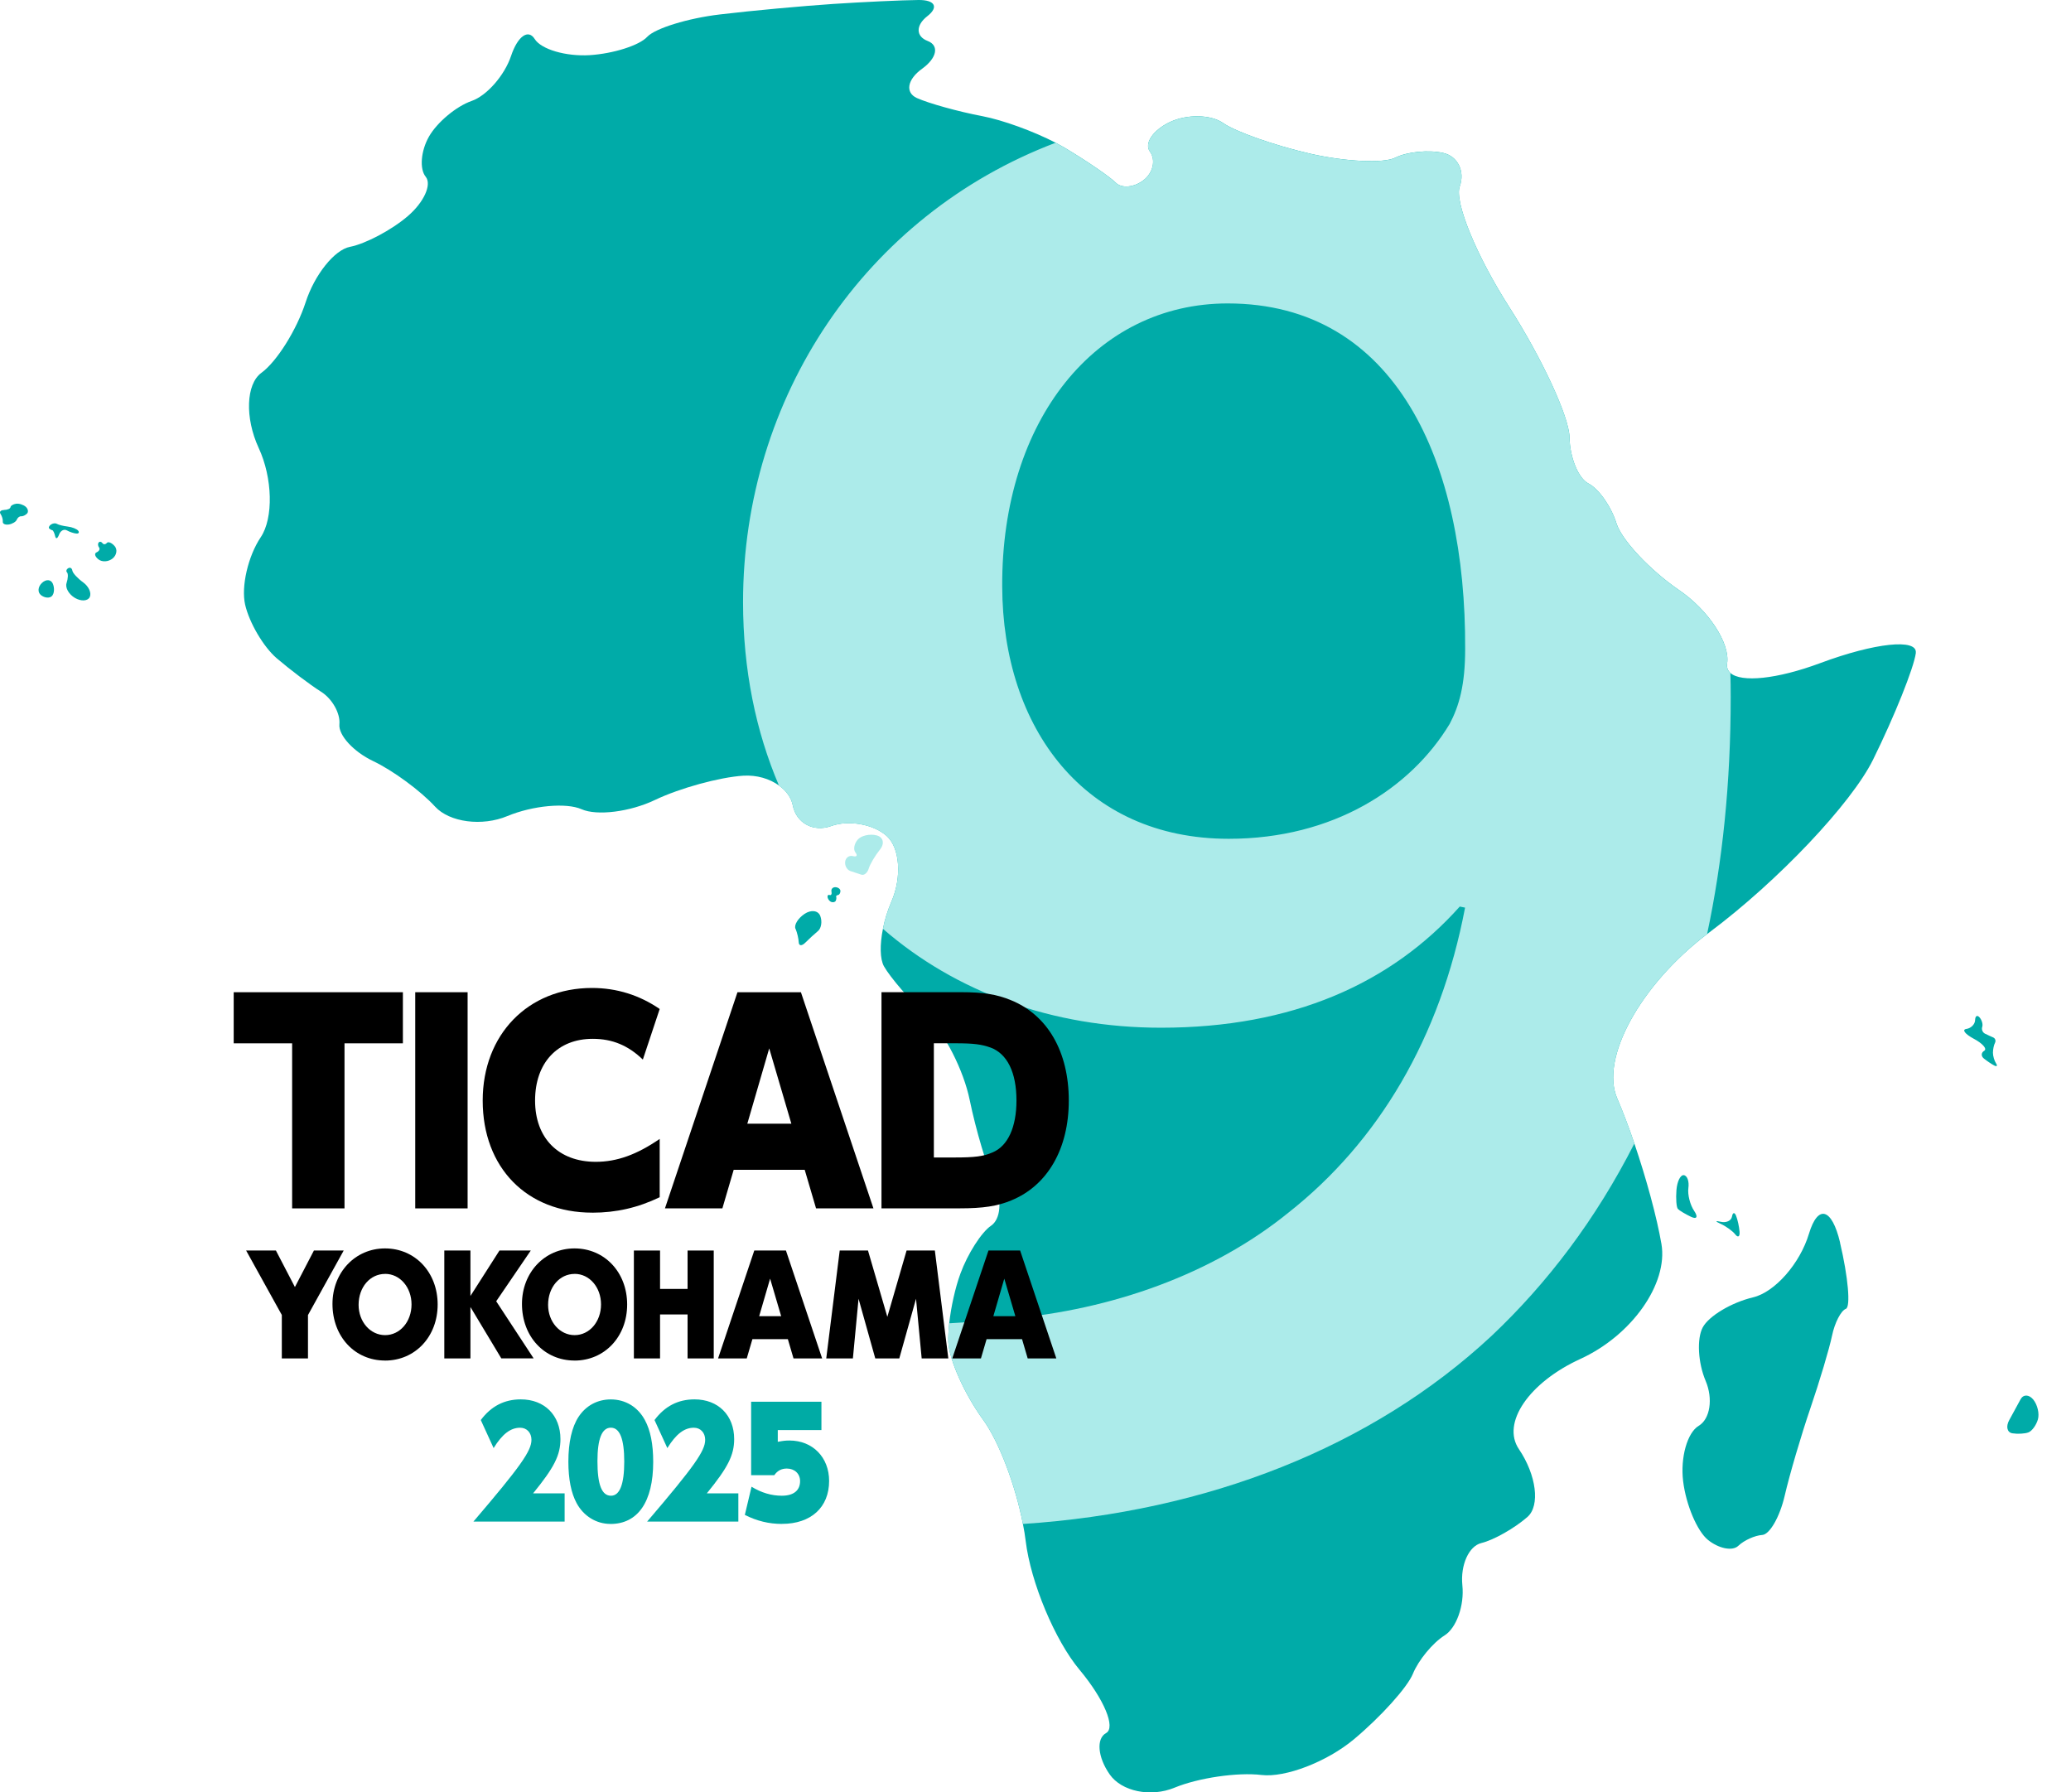 <?xml version="1.0" encoding="UTF-8"?><svg id="_レイヤー_1" xmlns="http://www.w3.org/2000/svg" width="52" height="45" viewBox="0 0 52 45"><defs><style>.cls-1{fill:#acebea;}.cls-2{fill:#00aba8;}.cls-3{fill:#00aba5;}</style></defs><path class="cls-2" d="m50.529,35.985c-.133-.021-.169-.17-.08-.331s.217-.396.285-.523.211-.124.318.006.159.355.117.5-.149.291-.238.325-.27.044-.402.023Z"/><path class="cls-2" d="m46.2,31.196c.205.868.271,1.617.147,1.664s-.28.35-.347.674-.312,1.144-.544,1.823-.523,1.668-.645,2.196-.376.972-.563.984-.458.135-.602.273-.485.072-.758-.146-.555-.883-.627-1.477.104-1.219.391-1.39.365-.679.174-1.129-.225-1.054-.074-1.34.72-.627,1.266-.757,1.177-.847,1.402-1.595.577-.648.782.22Z"/><path class="cls-2" d="m43.199,30.724c-.136-.061-.135-.084.004-.05s.267-.026.285-.131.064-.115.102-.021.078.274.088.4-.038.158-.106.071-.236-.208-.372-.269Z"/><path class="cls-2" d="m42.538,30.401c.103.151.067.218-.078.149s-.295-.159-.331-.199-.053-.253-.036-.471.1-.388.186-.376.137.156.114.322.043.424.145.575Z"/><path class="cls-2" d="m49.56,26.08c-.222-.119-.306-.23-.188-.247s.217-.117.22-.222.053-.136.112-.068.089.176.067.239.009.139.069.169.153.072.206.095.073.084.045.137-.051.164-.051.247.036.203.078.267.022.088-.046.053-.184-.114-.259-.174-.071-.148.008-.195-.038-.182-.26-.301Z"/><path class="cls-2" d="m19.973,23.318c-.04-.094.062-.262.227-.373s.343-.088.396.051.026.31-.059.38-.227.2-.315.289-.163.086-.167-.007-.04-.246-.08-.34Z"/><path class="cls-2" d="m20.832,22.47c.038.014.058-.026.045-.088s.033-.111.101-.108.125.047.124.098-.028.095-.062.099-.053.026-.044.048.003.066-.012.097-.063.044-.106.031-.086-.065-.097-.113.011-.077.049-.063Z"/><path class="cls-1" d="m21.352,21.868c-.085-.028-.144-.133-.131-.235s.101-.164.195-.139.123-.015.064-.089-.035-.219.054-.323.302-.153.473-.11.211.204.088.357-.25.368-.282.476-.115.178-.184.155-.194-.064-.279-.092Z"/><path class="cls-2" d="m1.817,14.327c-.009-.062-.055-.09-.103-.062s-.061.076-.03.108.025.152-.013.267.057.282.211.372.321.081.371-.021-.024-.268-.164-.369-.263-.234-.272-.296Z"/><path class="cls-2" d="m1.031,14.943c-.092-.071-.082-.209.022-.308s.228-.089.274.02.036.247-.022.308-.182.051-.274-.02Z"/><path class="cls-2" d="m2.478,13.62c-.025.029-.021.086.009.125s.002.094-.062.122-.042.108.05.179.251.059.353-.025.126-.223.052-.309-.163-.122-.197-.081-.084.044-.111.005-.069-.045-.094-.016Z"/><path class="cls-2" d="m1.277,13.17c-.045.034-.063.079-.041.099s.057.04.078.043.053.07.071.15.061.062.097-.038.124-.149.197-.108.182.076.24.08.078-.03.044-.073-.153-.09-.262-.103-.231-.043-.271-.067-.108-.016-.152.018Z"/><path class="cls-2" d="m.101,12.805c-.085,0-.124.045-.087.099s.062.141.056.194.062.084.151.07.18-.068.2-.12.07-.09.11-.086.106-.026.147-.068.027-.119-.032-.171-.167-.086-.241-.076-.138.05-.142.087-.078.068-.163.069Z"/><path class="cls-2" d="m48.104,16.395c-.049.369-.53,1.573-1.073,2.675-.543,1.102-2.39,3.053-4.107,4.335-.021.015-.04.032-.061.046-1.681,1.279-2.692,3.125-2.257,4.126.141.325.289.718.431,1.132.298.874.564,1.85.68,2.525.169.997-.747,2.295-2.037,2.884-1.29.591-1.985,1.609-1.543,2.263.441.652.538,1.421.215,1.704-.323.283-.845.579-1.157.655-.315.076-.528.553-.477,1.06.053.505-.148,1.073-.448,1.26-.298.188-.655.621-.794.963-.139.34-.807,1.081-1.482,1.645-.676.564-1.721.967-2.32.895-.602-.072-1.584.072-2.183.319-.598.247-1.332.095-1.63-.336-.3-.431-.34-.897-.089-1.035.249-.137-.051-.853-.667-1.59-.617-.739-1.225-2.192-1.351-3.23-.017-.139-.04-.283-.07-.431-.184-.961-.598-2.063-.999-2.616-.465-.636-.857-1.516-.874-1.953-.004-.131.004-.293.023-.469.044-.407.15-.889.279-1.241.182-.5.53-1.045.771-1.208.241-.163.281-.633.091-1.047-.192-.414-.473-1.362-.627-2.109-.152-.745-.633-1.689-1.068-2.099-.435-.408-.923-.973-1.085-1.258-.101-.182-.106-.545-.025-.942.044-.226.118-.462.213-.682.266-.61.213-1.351-.118-1.647-.329-.298-.961-.41-1.4-.249-.441.158-.872-.076-.959-.522-.038-.194-.165-.367-.346-.496-.234-.171-.56-.268-.897-.247-.598.038-1.596.312-2.219.61-.625.298-1.453.403-1.841.232-.386-.171-1.225-.093-1.862.171-.636.266-1.453.158-1.816-.236-.361-.395-1.062-.91-1.556-1.144-.492-.234-.874-.65-.847-.923.027-.272-.179-.642-.462-.819-.283-.179-.785-.56-1.115-.842-.331-.285-.686-.891-.79-1.343-.103-.454.072-1.218.393-1.695.321-.479.298-1.486-.053-2.24-.348-.754-.319-1.603.068-1.885.388-.283.887-1.081,1.111-1.771.224-.693.726-1.32,1.115-1.393.388-.076,1.041-.42,1.448-.769.407-.348.61-.794.452-.99-.16-.196-.122-.65.082-1.009.205-.359.686-.76,1.068-.893.382-.131.83-.642.994-1.134.165-.492.431-.682.593-.422.163.26.783.441,1.381.405.595-.038,1.246-.245,1.444-.46.198-.213,1.02-.467,1.824-.562.807-.097,2.088-.213,2.848-.264C21.682.049,22.645.004,23.061,0c.416-.004.515.179.222.407-.293.228-.289.507.008.621.298.114.234.429-.137.697-.374.268-.433.6-.131.737.302.135,1.039.34,1.641.454.517.099,1.288.38,1.841.667.087.046.169.093.245.137.547.327,1.117.718,1.267.868.148.148.465.118.701-.068s.306-.505.156-.712c-.152-.205.074-.541.5-.743.429-.203,1.03-.192,1.339.025.31.217,1.288.562,2.175.766.887.205,1.854.249,2.145.103.293-.148.834-.203,1.201-.12.369.082.555.462.418.842-.139.382.42,1.744,1.244,3.03.823,1.286,1.503,2.755,1.512,3.266.008.511.224,1.035.477,1.163.255.129.57.576.701.997.129.418.84,1.176,1.577,1.681.739.505,1.279,1.332,1.203,1.837-.015.101.015.182.082.241.272.243,1.165.158,2.259-.249,1.366-.509,2.443-.623,2.396-.253Z"/><path class="cls-1" d="m43.448,16.897c-.068-.059-.097-.139-.082-.241.076-.505-.465-1.332-1.203-1.837-.737-.505-1.448-1.263-1.577-1.681-.131-.42-.445-.868-.701-.997-.253-.129-.469-.652-.477-1.163-.008-.511-.688-1.98-1.512-3.266-.823-1.286-1.383-2.648-1.244-3.03.137-.38-.049-.76-.418-.842-.367-.082-.908-.027-1.201.12-.291.146-1.258.101-2.145-.103-.887-.205-1.864-.549-2.175-.766-.308-.217-.91-.228-1.339-.025-.426.203-.652.538-.5.743.15.207.08.526-.156.712s-.553.215-.701.068c-.15-.15-.72-.541-1.267-.868-.076-.044-.158-.091-.245-.137-4.789,1.816-7.848,6.402-7.848,11.53,0,1.695.319,3.245.902,4.609.182.129.308.302.346.496.087.445.517.68.959.522.439-.16,1.07-.049,1.4.249.331.296.384,1.037.118,1.647-.095.22-.169.456-.213.682,1.824,1.584,4.248,2.483,6.984,2.483,3.3,0,5.775-1.111,7.5-3.042l.133.027c-.621,3.266-2.173,5.876-4.438,7.66-1.904,1.543-4.434,2.437-7.006,2.662-.568.049-1.062.089-1.508.114-.019.175-.027.338-.023.469.017.437.41,1.317.874,1.953.401.553.815,1.655.999,2.616,4.628-.306,8.766-1.928,11.762-4.717,1.404-1.324,2.624-2.931,3.591-4.835-.141-.414-.289-.807-.431-1.132-.435-1.001.576-2.846,2.257-4.126.386-1.807.593-3.788.593-5.952,0-.203-.002-.403-.008-.602Zm-7.054,1.286c-.975,1.609-2.916,2.876-5.542,2.876-3.617,0-5.68-2.77-5.688-6.345-.015-4.172,2.356-7.096,5.661-7.096,4.227,0,5.986,3.995,5.963,8.68,0,.895-.15,1.427-.393,1.885Z"/><g><g><path class="cls-3" d="m11.887,38.201c1.184-1.386,1.457-1.775,1.457-2.052,0-.178-.116-.304-.284-.304-.242,0-.448.159-.666.511l-.322-.704c.259-.348.592-.519,1.005-.519.595,0,.995.4.995.997,0,.404-.158.715-.687,1.363h.792v.708h-2.291Z"/><path class="cls-3" d="m15.326,38.26c-.354,0-.673-.197-.848-.522-.137-.252-.207-.604-.207-1.041,0-.485.088-.87.256-1.126.185-.282.476-.437.809-.437.368,0,.68.189.858.522.137.252.207.6.207,1.045,0,1.004-.385,1.56-1.075,1.56Zm.011-2.416c-.224,0-.336.282-.336.841,0,.589.108.867.34.867.221,0,.333-.289.333-.856,0-.57-.112-.852-.336-.852Z"/><path class="cls-3" d="m16.249,38.201c1.184-1.386,1.457-1.775,1.457-2.052,0-.178-.116-.304-.284-.304-.242,0-.448.159-.666.511l-.322-.704c.259-.348.592-.519,1.005-.519.595,0,.995.4.995.997,0,.404-.158.715-.687,1.363h.792v.708h-2.291Z"/><path class="cls-3" d="m19.634,38.26c-.329,0-.63-.074-.932-.226l.168-.708c.249.152.501.226.76.226.294,0,.459-.13.459-.367,0-.185-.137-.315-.333-.315-.133,0-.235.052-.315.167h-.581v-1.845h1.765v.711h-1.096v.296c.13-.026.203-.033.294-.033.582,0,.995.422.995,1.015,0,.663-.455,1.078-1.184,1.078Z"/></g><g><path d="m7.733,33.014v1.091h-.657v-1.091l-.896-1.618h.748l.477.917.477-.917h.748l-.896,1.618Z"/><path d="m9.667,34.158c-.76,0-1.319-.604-1.319-1.421,0-.791.571-1.394,1.319-1.394.757,0,1.322.601,1.322,1.408s-.565,1.408-1.322,1.408Zm.003-2.175c-.379,0-.666.334-.666.777,0,.424.293.76.666.76s.663-.337.663-.771c0-.43-.29-.767-.663-.767Z"/><path d="m12.588,34.105l-.776-1.291v1.291h-.656v-2.709h.656v1.141l.729-1.141h.786l-.868,1.274.94,1.434h-.811Z"/><path d="m14.425,34.158c-.76,0-1.319-.604-1.319-1.421,0-.791.571-1.394,1.319-1.394.757,0,1.322.601,1.322,1.408s-.565,1.408-1.322,1.408Zm.003-2.175c-.379,0-.666.334-.666.777,0,.424.293.76.666.76s.663-.337.663-.771c0-.43-.29-.767-.663-.767Z"/><path d="m17.264,34.105v-1.104h-.691v1.104h-.657v-2.709h.657v.964h.691v-.964h.657v2.709h-.657Z"/><path d="m19.924,34.105l-.142-.484h-.89l-.142.484h-.72l.909-2.709h.795l.909,2.709h-.72Zm-.587-2.005l-.275.944h.552l-.278-.944Z"/><path d="m23.142,34.105l-.142-1.498-.42,1.498h-.603l-.42-1.498-.142,1.498h-.669l.338-2.709h.71l.486,1.665.483-1.665h.71l.338,2.709h-.669Z"/><path d="m25.804,34.105l-.142-.484h-.89l-.142.484h-.72l.909-2.709h.795l.909,2.709h-.72Zm-.587-2.005l-.275.944h.552l-.278-.944Z"/></g><g><path d="m8.65,26.194v4.144h-1.315v-4.144h-1.467v-1.283h4.248v1.283h-1.467Z"/><path d="m10.426,30.338v-5.427h1.315v5.427h-1.315Z"/><path d="m14.87,30.445c-1.644,0-2.75-1.13-2.75-2.814,0-1.658,1.138-2.827,2.744-2.827.619,0,1.194.18,1.7.528l-.423,1.27c-.367-.354-.765-.521-1.258-.521-.885,0-1.448.602-1.448,1.551,0,.942.588,1.537,1.524,1.537.531,0,1.03-.18,1.605-.575v1.464c-.543.261-1.087.388-1.694.388Z"/><path d="m20.49,30.338l-.285-.969h-1.783l-.284.969h-1.442l1.821-5.427h1.593l1.821,5.427h-1.442Zm-1.176-4.017l-.55,1.891h1.106l-.556-1.891Z"/><path d="m25.395,30.137c-.36.147-.708.2-1.302.2h-1.96v-5.427h2.004c.544,0,.891.053,1.245.2.923.374,1.454,1.297,1.454,2.52,0,1.21-.531,2.132-1.441,2.506Zm-.525-3.837c-.221-.08-.423-.107-.878-.107h-.544v2.867h.518c.506,0,.727-.027.955-.127.386-.16.601-.635.601-1.303,0-.709-.234-1.176-.651-1.33Z"/></g></g></svg>